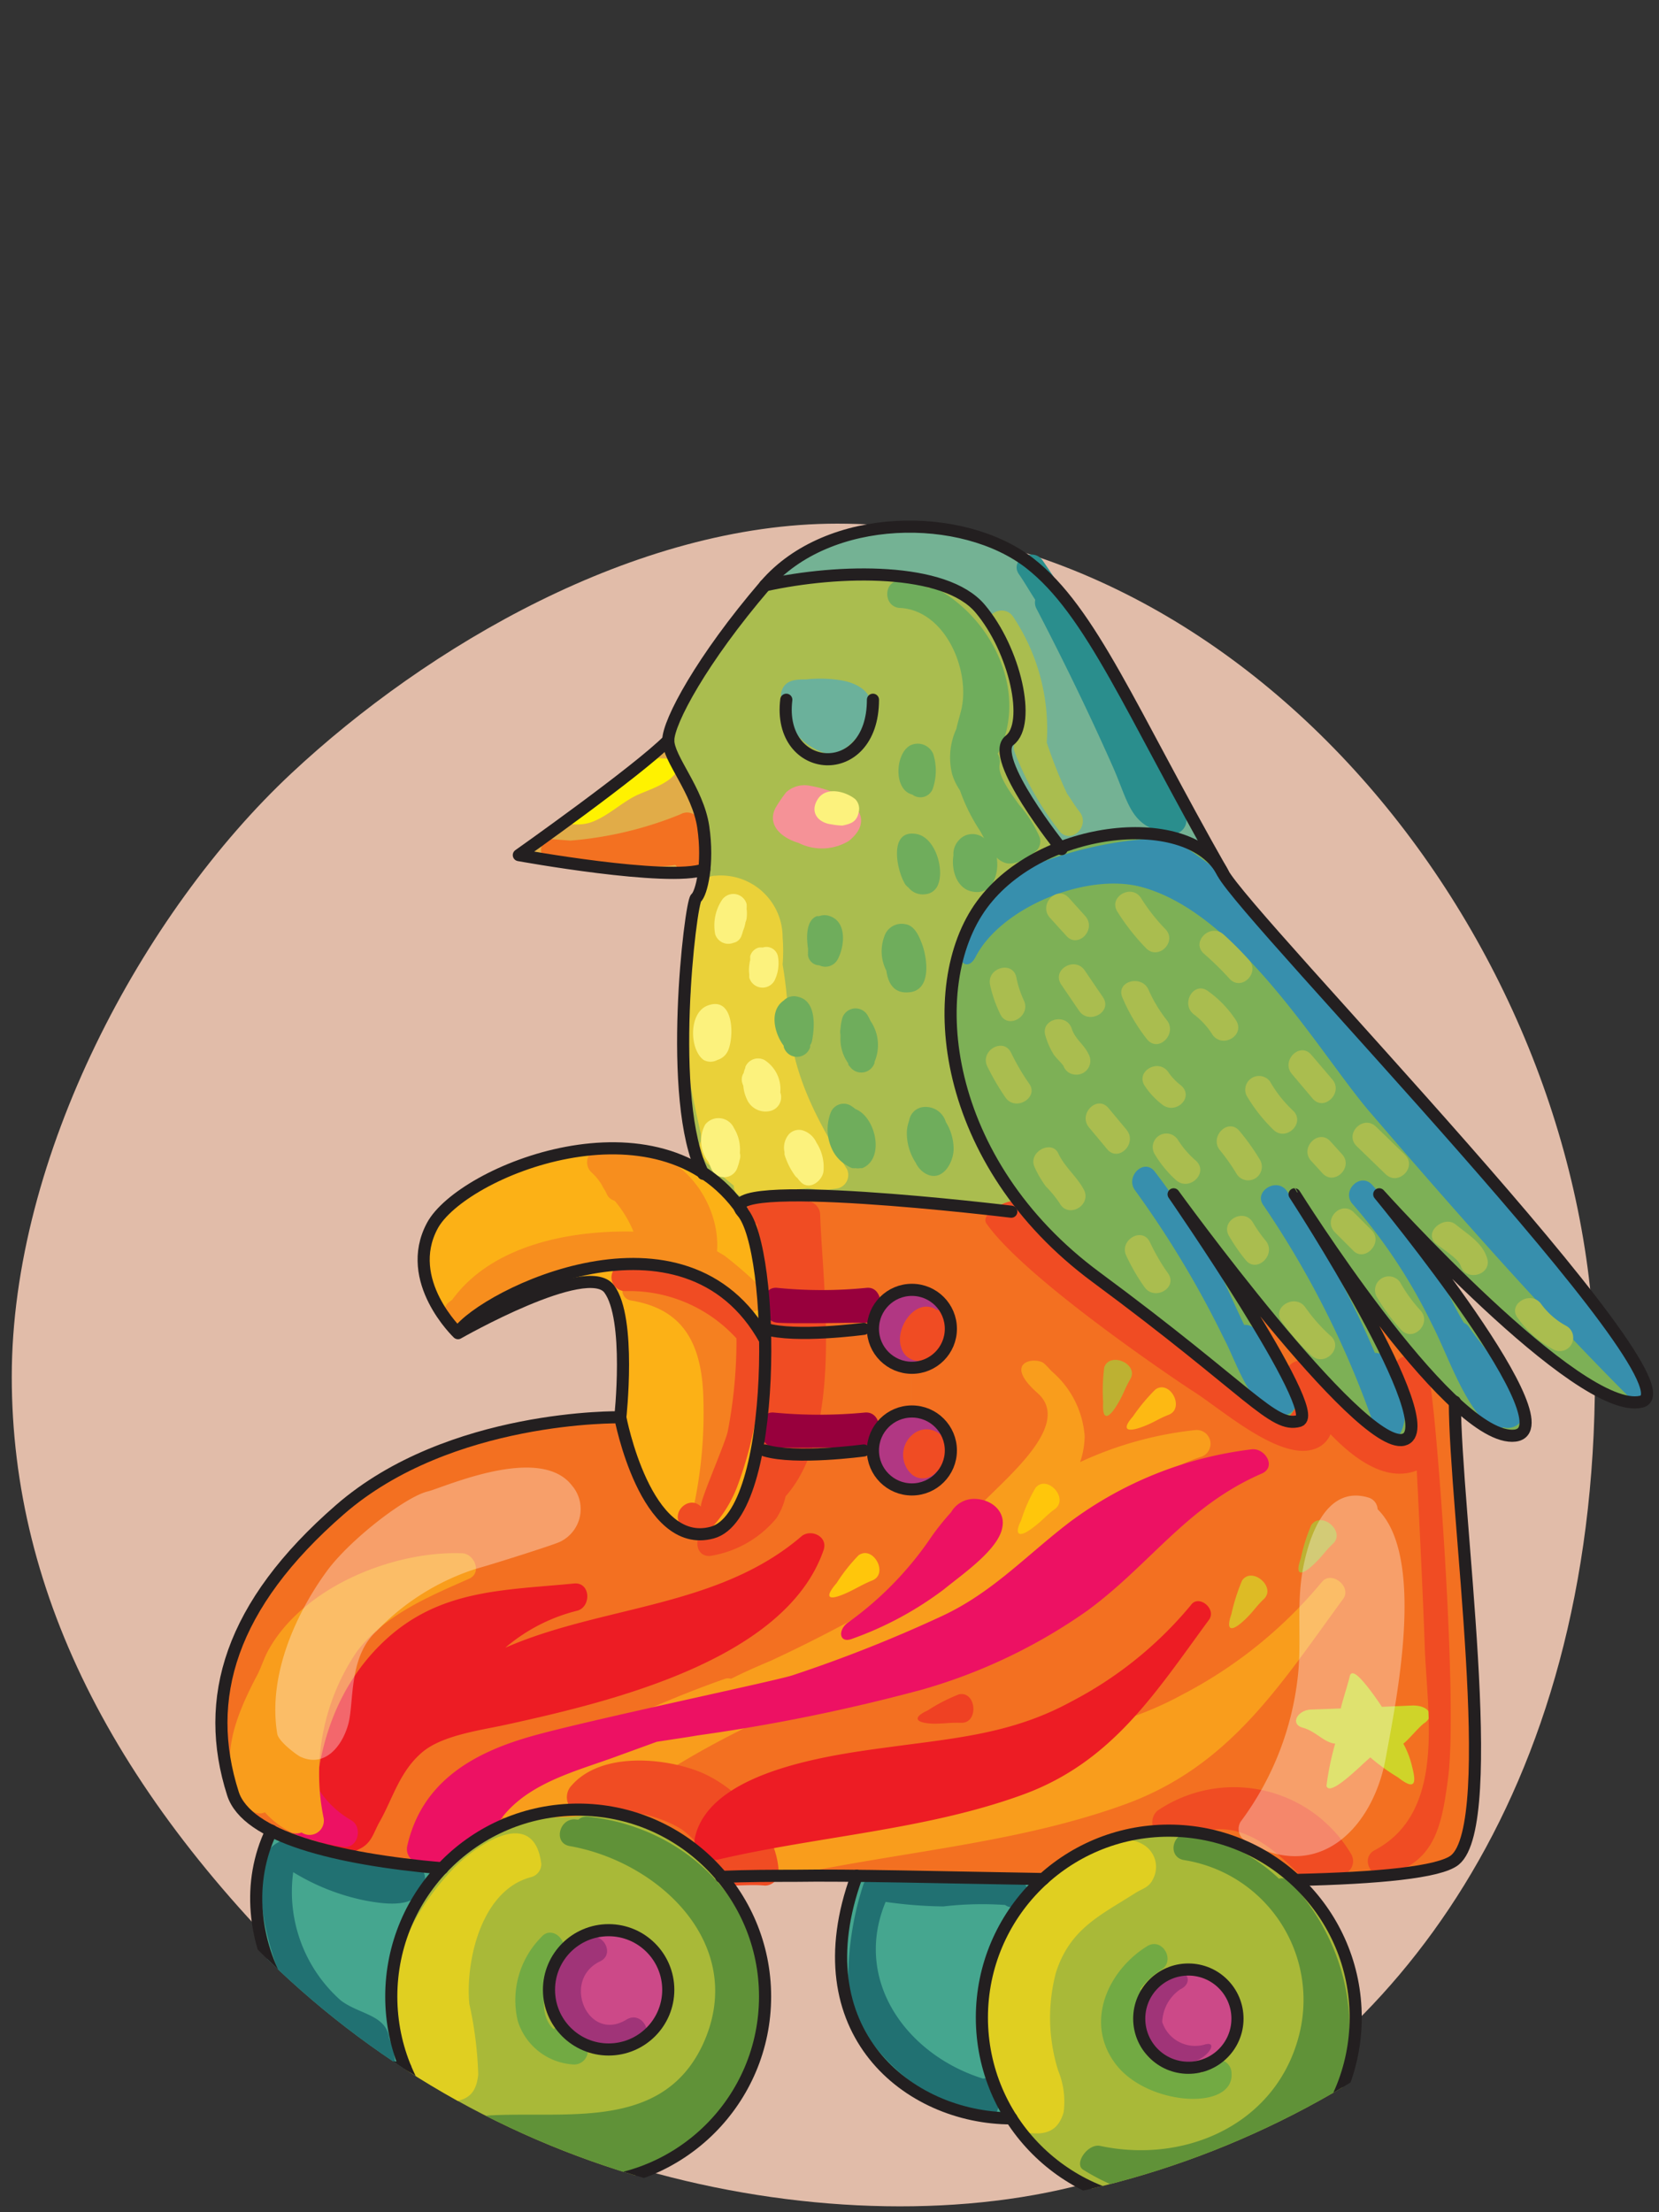 <svg xmlns="http://www.w3.org/2000/svg" xmlns:xlink="http://www.w3.org/1999/xlink" width="141" height="188" viewBox="0 0 141 188"><rect x="0" y="0" width="141" height="188" fill="#333333" stroke="none"/><defs><clipPath id="a"><rect width="141" height="188" transform="translate(711 1323)" fill="none" stroke="#707070" stroke-width="1"/></clipPath><clipPath id="b"><circle cx="75.5" cy="75.5" r="75.5" transform="translate(16978 89.869)" fill="#fff" stroke="#707070" stroke-width="1"/></clipPath></defs><g transform="translate(-711 -1323)"><path d="M56.828-21.934c35.793,0,64.4,36.706,64.4,72.5S103.817,107.9,84.586,116.751s-52.6,3.894-70.758-13.077-27.156-34.5-27.156-53.11c0-18.684,11.076-39.415,23.776-51.289C21.981-11.509,39.719-21.934,56.828-21.934Z" transform="translate(725.328 1389.434)" fill="#e1bca9"/><g clip-path="url(#a)"><g transform="translate(-16267 1270.131)" clip-path="url(#b)"><g transform="translate(16996.807 97.623)"><g transform="translate(0 0)"><path d="M77.432,48.31c1.756,2.172,16.439,20.322,11.108,20.322-1.325,0-3.081-1.14-4.93-2.881C78.834,61.283,73.164,52.9,70.946,49.543c2.881,4.622,11.4,18.689,8.258,19.428-3.39.817-16.732-17.04-19.151-20.353,2.034,2.974,12.326,18.2,10.307,18.75S66.277,64.857,53.1,55.151A32.047,32.047,0,0,1,46.649,48.9c-7.056-9.013-7.3-19.8-3.251-25.406a14.529,14.529,0,0,1,6.7-4.869c5.531-2.111,11.956-1.464,13.774,2.172s40.967,43.74,35.652,44.957C94.518,66.906,79.25,50.313,77.432,48.31Z" transform="translate(21.246 8.631)" fill="#7db056"/><path d="M105.368,54.983c-.092,9.136,3.836,35.806,0,38.949-1.31,1.048-6.563,1.541-13.5,1.695h0a15.823,15.823,0,0,0-21.431-.139h0c-5.793-.092-11.37-.231-15.838-.262H43.016A15.808,15.808,0,0,0,19.29,94.5c-5.962-.585-11.247-1.541-14.529-3.2a5.87,5.87,0,0,1-3.282-3.081c-2.558-8.012-.216-15.962,9.121-24.1s23.819-7.811,23.819-7.811S36.561,67.632,42.246,66c1.88-.508,3.081-3.343,3.79-6.995l.663.108c2.619.8,8.428,0,8.428,0h.77a3.315,3.315,0,1,0,3.3-3.3V52.071a3.312,3.312,0,1,0-3.3-3.313h-.709s-5.808.8-8.428,0c-.108-4.622-.847-8.813-1.926-10.03L44.68,38.5c-1.34-2.742,23.11.231,23.11.231l.74-.6a32.047,32.047,0,0,0,6.456,6.255C88.159,54.09,90.038,57.233,92.242,56.6s-8.4-15.777-10.431-18.75C84.23,41.163,97.572,59.02,100.962,58.2c3.081-.74-5.377-14.837-8.258-19.428C94.922,42.134,100.592,50.515,105.368,54.983Z" transform="translate(-0.512 19.399)" fill="#f37021"/><path d="M69.145,76.7a15.653,15.653,0,0,1,5.084,11.617,15.869,15.869,0,0,1-29.273,8.566h0A15.875,15.875,0,0,1,69.129,76.7Zm-4.93,11.709A4.191,4.191,0,1,0,60.024,92.6a4.191,4.191,0,0,0,4.191-4.191Z" transform="translate(22.169 38.385)" fill="#a9b938"/><path d="M55.325,80.09a4.191,4.191,0,1,1-4.175,4.191,4.191,4.191,0,0,1,4.175-4.191Z" transform="translate(26.867 42.516)" fill="#cc4988"/><path d="M69.413,29.936c-1.818-3.636-8.243-4.283-13.774-2.172-.678-.832-6.163-7.7-4.345-9.09s.462-7.7-2.527-11.185S36.858,4.083,30.51,5.5C35.887-.754,47.3-.831,53,3.621,58.273,7.719,61.57,16.132,69.413,29.936Z" transform="translate(15.707 -0.512)" fill="#74b294"/><path d="M51.909,75.217a15.869,15.869,0,0,0-2.742,20.322c-8.782,0-17.965-7.457-13.127-20.6,4.468,0,10.045.169,15.838.262Z" transform="translate(17.973 39.731)" fill="#45a68f"/><path d="M55.08,56.614l-.74.6s-24.389-2.974-23.11-.231a11.678,11.678,0,0,0-3.081-2.974h0c-3.081-6.163-1.094-23.11-.632-23.419a4.083,4.083,0,0,0,.74-2.373,15.1,15.1,0,0,0-.108-3.574c-.478-3.081-2.989-5.824-2.989-7.38s2.835-6.9,8.243-13.188C39.75,2.659,48.686,2.535,51.66,6.063s4.406,9.768,2.527,11.185,3.667,8.258,4.345,9.09a14.529,14.529,0,0,0-6.7,4.869C47.777,36.816,48.024,47.6,55.08,56.614Z" transform="translate(12.814 0.913)" fill="#aabd4f"/><circle cx="3.297" cy="3.297" r="3.297" transform="translate(55.384 64.86)" fill="#b13783"/><circle cx="3.297" cy="3.297" r="3.297" transform="translate(55.384 75.214)" fill="#b13783"/><path d="M43.2,48.046V51.79a3.3,3.3,0,0,0-3.3,3.3H39.19s-5.808.8-8.428,0l-.662-.108a48.917,48.917,0,0,0,.693-9.244,4.915,4.915,0,0,0,0-.955c2.619.8,8.428,0,8.428,0h.77a3.3,3.3,0,0,0,3.2,3.266Z" transform="translate(15.485 23.424)" fill="#f37021"/><path d="M39.669,47.639a48.917,48.917,0,0,1-.693,9.244c-.709,3.651-1.91,6.486-3.79,6.995-5.685,1.541-7.827-9.691-7.827-9.691s.955-8.474-.924-10.985S13.57,47.069,13.57,47.069C15.773,43.88,32.86,35.268,39.669,47.639Z" transform="translate(6.548 21.473)" fill="#fcb116"/><path d="M40.676,50.128a4.915,4.915,0,0,1,0,.955c-6.81-12.326-23.9-3.759-26.1-.616,0,0-4.7-4.406-2.188-9.075,2.188-4.037,15.053-9.691,23.11-4.514h0a11.678,11.678,0,0,1,3.081,2.974l.154.231C39.829,41.269,40.568,45.46,40.676,50.128Z" transform="translate(5.51 18.029)" fill="#fcb116"/><path d="M37.94,77.011a15.653,15.653,0,0,1,3.7,10.169,15.94,15.94,0,1,1-3.7-10.169Zm-4.545,9.583a5.136,5.136,0,1,1,0-.015Z" transform="translate(4.58 37.752)" fill="#a9b938"/><path d="M32.593,19.68a15.1,15.1,0,0,1,.108,3.574h0c-3.081,1.125-15.761-1.2-15.761-1.2S26.955,14.919,29.6,12.3C29.6,13.856,32.116,16.537,32.593,19.68Z" transform="translate(8.37 5.862)" fill="#e1ac48"/><path d="M23.674,77.93a5.038,5.038,0,1,1-3.6,1.465,5.069,5.069,0,0,1,3.6-1.465Z" transform="translate(9.262 41.348)" fill="#cc4988"/><path d="M15.134,92.6h0C6.383,92.6-.52,81.309,3.733,72.45h0c3.282,1.649,8.566,2.619,14.529,3.2A15.885,15.885,0,0,0,15.18,92.6Z" transform="translate(0.531 38.385)" fill="#45a68f"/><g transform="translate(0.737 2.373)"><path d="M47.011,56.32c-7.087,6.07-16.948,5.855-25.144,9.444a14.929,14.929,0,0,1,6.163-3.158c1.171-.385,1.063-2.419-.308-2.3-6.163.6-11.617.493-16.347,5.084C7.03,69.616,5.52,75.471,5.674,81.372A1.125,1.125,0,0,0,6.829,82.5a2.049,2.049,0,0,0,2.573.4c1.125-.493,1.248-1.417,1.8-2.373,1.109-1.957,1.695-4.3,3.667-5.932,1.71-1.4,4.9-1.818,7.026-2.28,8.535-1.88,23.758-5.392,27.024-14.852C49.322,56.274,47.781,55.627,47.011,56.32Z" transform="translate(1.535 27.136)" fill="#ed1c24"/><path d="M10.313,75.978c-3.775-2.2-4.622-6.163-3.482-10.215a1.171,1.171,0,0,0-1.941-1.14A16.363,16.363,0,0,0,3.226,67.6c-.909,2.758,0,8.412,1.695,9.244a8.057,8.057,0,0,0,2.049.786,14.359,14.359,0,0,0,2.758.6C10.914,78.274,11.238,76.517,10.313,75.978Z" transform="translate(0.023 31.605)" fill="#ed1163"/><path d="M13.936,74.483c-1.541-.108-8.443-1.541-8.582-1.541-.416-.277-1.649.431-1.849.77C1.132,77.841,4.8,86.423,5.909,87.579c0,0,1.294,1.156,1.679,1.541A13.419,13.419,0,0,0,11.9,91.554c.524.863,2.188.555,2.188.555a5.685,5.685,0,0,0-.493-2.234c-.247-2.049-2.542-2.034-4.129-3.251A12.326,12.326,0,0,1,5.431,75.731a18.828,18.828,0,0,0,6.163,2.419c1.464.262,4.175.724,4.884-1.094S15.368,74.606,13.936,74.483Z" transform="translate(-0.055 36.244)" fill="#217172"/><path d="M75.094,52.425a30.984,30.984,0,0,0-9.706,2.712,7.2,7.2,0,0,0,.385-2.2,8.012,8.012,0,0,0-2.681-5.408c-.262-.231-.493-.539-.786-.786-.693-.57-3.605-.185-.539,2.527s-2.866,7.349-5.007,9.676c-1.9,2.065-3.636,4.252-5.315,6.486a128.609,128.609,0,0,1-12.326,6.579c-1.14.478-2.265.971-3.4,1.541a.863.863,0,0,0-.508,0,91.116,91.116,0,0,0-19.135,9.383,1.109,1.109,0,0,0-.524,1.14,1.14,1.14,0,0,0,.894,1.294.971.971,0,0,0,.8,0,.955.955,0,0,0,.293,0c1.987-.154,5.454.247,7.519-.662a1.14,1.14,0,0,0,.986-.247c8.828-7.149,20.029-10.2,29.7-15.823a1.279,1.279,0,0,0,.4-.416,34.743,34.743,0,0,0,7.488-3.852c4.437-3.235,6.317-7.858,12.079-9.691a1.171,1.171,0,0,0-.616-2.249Z" transform="translate(6.87 21.987)" fill="#f99d1c"/><path d="M82.514,51.414a32.355,32.355,0,0,0-15.407,6.163c-3.7,2.819-6.563,5.993-10.877,8a118.461,118.461,0,0,1-12.711,5.038c-1.417.478-18.2,3.99-22.494,5.269-4.946,1.448-9.059,3.975-10.246,9.244A1.2,1.2,0,0,0,12.6,86.388a1.017,1.017,0,0,0,1.156,0c1.032-.709,3.99-1.972,4.5-2.835,2.111-3.559,6.348-4.622,10-5.932l3.728-1.356c1.371-.216,2.588-.385,3.451-.539A155.917,155.917,0,0,0,54.6,71.813a46.576,46.576,0,0,0,13.974-6.687c5.377-3.944,8.412-8.844,14.775-11.632C84.732,52.955,83.685,51.245,82.514,51.414Z" transform="translate(4.287 24.631)" fill="#ed1163"/><path d="M20.726,57.144c-5.855-.216-13.558,2.866-16.516,8.32-.37.693-.616,1.541-.986,2.188-2.018,3.867-3.59,8.058-.462,11.278a1.079,1.079,0,0,0,1.2.231,7.55,7.55,0,0,0,2.249,1.71,1.14,1.14,0,0,0,.863,0,1.217,1.217,0,0,0,1.88-1.217A18.488,18.488,0,0,1,11.79,65.479C14.147,62.4,17.8,60.857,21.3,59.316,22.451,58.823,21.773,57.19,20.726,57.144Z" transform="translate(-0.991 27.73)" fill="#f99d1c"/><path d="M78.536,58.854a38.41,38.41,0,0,1-11.863,9.568C61.049,71.5,55.626,72,49.371,72.859c-5.5.755-18.7,2.172-20.152,9.244a1.186,1.186,0,0,0,1.048,1.417,1.109,1.109,0,0,0,1.31.662c9.968-2.342,20.645-2.943,30.275-6.456C70.709,74.493,74.977,67.636,80.339,60.3,81.14,59.27,79.353,57.822,78.536,58.854Z" transform="translate(14.259 28.469)" fill="#f99d1c"/><path d="M32.842,44.99a1,1,0,0,0-.693-.277,2.683,2.683,0,0,0-.169-.277c-1.618-1.972-5.177-2.481-7.365-2.881a1.063,1.063,0,0,0-.94.324c-1.094.139-1.541,2.018-.262,2.219,3.96.663,5.824,3.081,6.086,7.7a38.286,38.286,0,0,1-.724,9.475c-.216,1.125.971,1.972,1.756,1.14A13.3,13.3,0,0,0,33.3,55.1a1.155,1.155,0,0,0,.585-.924C34.106,51.245,35.169,47.147,32.842,44.99Z" transform="translate(10.712 19.3)" fill="#f58020"/><path d="M36.544,57.315a14.452,14.452,0,0,0-1.864,2.357c-.971,1.125-.832,1.541.555.971.909-.37,1.541-.817,2.5-1.2C39.1,58.856,37.776,56.452,36.544,57.315Z" transform="translate(16.886 27.728)" fill="#ffc60b"/><path d="M45.959,53.653A13.127,13.127,0,0,0,44.742,56.4c-.662,1.325-.139,1.541,1.063.585.786-.585,1.048-.986,1.818-1.541C48.809,54.5,46.914,52.5,45.959,53.653Z" transform="translate(22.508 25.659)" fill="#ffc60b"/><path d="M49.264,47.115a15.408,15.408,0,0,0-.092,2.989c-.092,1.541.447,1.433,1.217.139.508-.832.6-1.294,1.094-2.142C52.222,46.807,49.727,45.744,49.264,47.115Z" transform="translate(25.042 21.966)" fill="#bdb132"/><path d="M57.206,58.8a16.577,16.577,0,0,0-.909,2.866c-.493,1.4,0,1.541,1.14.462.709-.662.924-1.094,1.633-1.772C60.133,59.339,58.038,57.552,57.206,58.8Z" transform="translate(28.81 28.4)" fill="#ddbb25"/><path d="M61.023,55.74a14.852,14.852,0,0,0-.894,2.85c-.508,1.4,0,1.541,1.125.462.709-.662.924-1.078,1.633-1.756C63.95,56.264,61.87,54.493,61.023,55.74Z" transform="translate(30.878 26.745)" fill="#bdb132"/><path d="M42.444,64.928A14.682,14.682,0,0,0,39.779,66.3c-1.34.616-1.032,1.063.462,1.125.986,0,1.433-.108,2.4-.077C44.139,67.377,43.923,64.635,42.444,64.928Z" transform="translate(19.521 31.932)" fill="#ef4123"/><path d="M52.91,48.16a15.561,15.561,0,0,0-1.926,2.311c-.986,1.109-.524,1.387.878.847.909-.339,1.263-.647,2.172-1C55.422,49.763,54.158,47.328,52.91,48.16Z" transform="translate(25.756 22.785)" fill="#fdb913"/><path d="M69.659,66.5,67.1,66.61c-.416-.616-.832-1.217-1.294-1.787s-1.279-1.541-1.448-.786c-.092.462-.663,2.234-.755,2.712l-2.465.092c-1.186,0-1.9,1.233-.77,1.541s1.818,1.279,2.758,1.356a24.067,24.067,0,0,0-.74,3.59c.277,1.017,3.081-1.91,3.728-2.419A16.545,16.545,0,0,0,68.457,72.6C70,73.82,70,73,69.674,71.74a7.6,7.6,0,0,0-.755-2h0c.447-.324,1.417-1.541,1.864-1.8C71.662,67.211,70.891,66.456,69.659,66.5Z" transform="translate(30.808 31.313)" fill="#cfd429"/><path d="M68.786,75.754a11.571,11.571,0,0,0-16.362-3.79c-.786.478-.77,1.957.277,2.126l.57.092A1.186,1.186,0,0,0,54.15,74a1.2,1.2,0,0,0,1.217.139c3.621-1.679,6.764,1,9.121,3.467a1.125,1.125,0,0,0,1.125.293,3.374,3.374,0,0,1,2.157-.4,1.171,1.171,0,0,0,1.017-1.741Z" transform="translate(26.52 34.71)" fill="#f04c23"/><path d="M30.643,69.447c-3.189-1.186-8.412-1.541-10.785,1.387-.555.724-.293,2.065.832,1.988h.216a.94.94,0,0,0,.847.293,10.646,10.646,0,0,1,7.519,1.263,6.517,6.517,0,0,1,.632.508l.293.262a12.325,12.325,0,0,1,1.094,1.279l.077.092.2.293a12.772,12.772,0,0,1,.786,1.541,1.186,1.186,0,0,0,1.125.847c.986,0,1.941-.092,2.927,0a1.171,1.171,0,0,0,1.171-1.156C37.438,74.377,33.925,70.664,30.643,69.447Z" transform="translate(9.059 33.915)" fill="#f04c23"/><path d="M68.806,60.117A32.848,32.848,0,0,1,58.668,68.3c-4.807,2.635-9.444,3.081-14.791,3.79-4.715.647-15.992,1.849-17.24,7.858a1.017,1.017,0,0,0,.909,1.217.924.924,0,0,0,1.109.57c8.52-1.987,17.656-2.511,25.884-5.516,7.58-2.773,11.232-8.628,15.838-14.9C70.963,60.379,69.438,59.193,68.806,60.117Z" transform="translate(12.865 29.162)" fill="#ed1c24"/><path d="M80.329,52.657c-.2-.308-.878-1.125-1.078-1.371-.971-1.14-2.6.508-1.649,1.649A5.855,5.855,0,0,1,78.9,56.108c-.416.647.262,1.541-1.294,1.88a41.122,41.122,0,0,1-3.79-2.111,21.369,21.369,0,0,1-3.343-4.1c-.863-1.186-2.835-.108-2.018,1.171.2.293.416.632.663.971a2.2,2.2,0,0,1-.693,2.142A22.361,22.361,0,0,1,66.247,54.8c-.632-.447-6.425-4.314-7.257-4.976l-2.619-2.142c-.324-.262-2.635-2.034-3.544-2.8a68.36,68.36,0,0,1-7.3-7.026c-.524-.616-3.4.863-2.773,1.772,3.482,4.946,17.287,14.082,17.471,14.19,2.342,1.448,7.349,5.962,10.338,4.992a2.219,2.219,0,0,0,1.433-1.279c2.157,2.249,4.807,4.067,7.334,3.081,0,0,.508,9.968.678,15.006.2,5.7,1.833,14.051-4.268,17.271-1.186.632-.354,2.434.909,2.126,4.237-1.048,4.807-4.191,5.346-8.3C82.887,79.758,80.822,53.335,80.329,52.657Z" transform="translate(21.54 17.225)" fill="#f04c23"/><path d="M41.877,51.777a2.018,2.018,0,0,0-.185-.416h0v-.123a.924.924,0,0,0-.37-.462,1.787,1.787,0,0,0-2.419,0,2.234,2.234,0,0,0,0,3.39,1.448,1.448,0,0,0,1.787,0,2.034,2.034,0,0,0,.324-.324A1.8,1.8,0,0,0,41.877,51.777Z" transform="translate(19.087 24.037)" fill="#f04c23"/><path d="M41.232,43.819h-.169a1.094,1.094,0,0,0-.539-.247c-1.541-.354-2.989,1.926-2.465,3.436a1.541,1.541,0,0,0,2.326.894,1.726,1.726,0,0,0,.324-.262,2.357,2.357,0,0,0,.524-3.821Z" transform="translate(18.992 20.378)" fill="#f04c23"/><path d="M39.773,39.009a1.171,1.171,0,0,0-.847-1.109,8.921,8.921,0,0,0-4.5-.247c-1.2.216-.986,1.741,0,2.157a18.181,18.181,0,0,0,.678,3.467c.971,6.163-.108,13.512-1.541,19.613a3.451,3.451,0,0,1-.2.416,1.032,1.032,0,0,0-.447.971,6.163,6.163,0,0,1-2.265,1.217A10.785,10.785,0,0,0,32.763,62a32.8,32.8,0,0,0,2.049-11.555A1.2,1.2,0,0,0,35,48.653h0l-.154-.123a14.729,14.729,0,0,0-10.785-5.362,2.05,2.05,0,0,0-.324,0H23.2a1.163,1.163,0,0,0,0,2.326,12.326,12.326,0,0,1,9.46,4.021.77.77,0,0,0,0,.2,40.905,40.905,0,0,1-.74,7.7c-.247,1.125-2.5,6.163-2.265,6.409-1.048-1.078-2.7.57-1.649,1.633a2,2,0,0,0,1.541.755c-.462.709-.169,1.88.894,1.787a9.152,9.152,0,0,0,5.608-3.2,5.624,5.624,0,0,0,.786-1.864C41.792,57.3,39.989,45.433,39.773,39.009Z" transform="translate(10.39 17.1)" fill="#f04c23"/><path d="M39.834,46.727a36.192,36.192,0,0,0-3.174-2.773l-.647-.385c.339-4.622-3.883-9.706-8.7-8.335a1.063,1.063,0,0,0-.863-.462,1.541,1.541,0,0,0-.909.231,1.171,1.171,0,0,0-.231,1.833A4.822,4.822,0,0,1,26.2,37.9a3.681,3.681,0,0,0,.185.339,2.527,2.527,0,0,1,.247.447.986.986,0,0,0,.662.585l.077.077A9.86,9.86,0,0,1,28.911,41.9C23.272,41.781,16.8,43.152,13.5,47.7l-.277.2a.971.971,0,0,0-.37.8,1.156,1.156,0,0,0,2.034,1.063c.139-.2.308-.37.462-.57,4.222-3.3,12.171-5.423,17.225-4.129a1.017,1.017,0,0,0,.863-.123A7.9,7.9,0,0,1,35.6,46.033c.924.709,1.756,1.541,2.619,2.342C39.31,49.377,40.959,47.728,39.834,46.727Z" transform="translate(5.384 15.637)" fill="#f78e1e"/><path d="M28.771,54.026c-2.681-3.713-11.016.108-12.326.416-1.91.462-6.671,4.144-8.6,6.81C5.6,64.333,2.78,69.725,3.658,75.041c.108.632,1.541,1.71,1.926,1.926C7.71,77.984,9.2,76.058,9.7,74.193s0-5.731,2.434-7.919a20.229,20.229,0,0,1,8.4-5.254c1.417-.385,6.717-2.065,7.18-2.311a3.081,3.081,0,0,0,1.063-4.684Z" transform="translate(0.362 25.178)" fill="#fff" opacity="0.33"/><path d="M68.446,55.117a1.079,1.079,0,0,0-.817-1c-3.574-1.048-5.038,3.343-5.547,6.163s-.139,5.624-.354,8.412A25.252,25.252,0,0,1,56.8,81.679a1.186,1.186,0,0,0,.4,1.618c6.163,3.713,10.893-1.063,11.956-7.133C69.987,71.556,72.606,59.215,68.446,55.117Z" transform="translate(29.094 26.013)" fill="#fff" opacity="0.33"/><path d="M24.623,71.673a.986.986,0,0,0-.786.247H23.7c-1.464-.262-2.08,1.988-.616,2.249,7.7,1.356,15.237,8.52,11.278,16.948-3.682,7.7-12.526,5.331-19.32,6.04a1.849,1.849,0,0,0-1.448,2.3c.94.986,2.065.863,3.929,2a14.76,14.76,0,0,0,7.457.817c1.988-.262,5.331-.37,6.933-1.541a26.993,26.993,0,0,0,5.9-6.671A23.927,23.927,0,0,0,39.2,89.052C40.446,79.777,33.344,72.566,24.623,71.673Z" transform="translate(5.788 35.587)" fill="#609238"/><path d="M22.567,87.285l-1.032-1.017a1.125,1.125,0,0,0-1.541,0c-1.541-1.387-.709-4.622.585-6.163.955-1.14-.693-2.8-1.649-1.649a7.611,7.611,0,0,0-1.988,7.118,5.269,5.269,0,0,0,4.822,3.7,1.171,1.171,0,0,0,.8-1.987Z" transform="translate(7.521 39.048)" fill="#72aa43"/><path d="M58.56,88.594h-.108a1.2,1.2,0,0,0-.847,1.063c-.431-.092-2.912-.385-3.081-.416a4.083,4.083,0,0,1-1.541-1.048c-1.14-1.356-.847-3.39-.6-5.007a1.186,1.186,0,0,0,0-.662,6.564,6.564,0,0,1,1.772-1.633c1.263-.786.092-2.8-1.186-2.018-3.343,2.065-5.377,6.5-2.665,10.045s10.061,3.975,9.83.755a1.156,1.156,0,0,0-1.572-1.078Z" transform="translate(24.991 39.388)" fill="#72aa43"/><path d="M65.811,76.753a.971.971,0,0,0-1.017-.308,15.022,15.022,0,0,0-7.488-3.836c-1.541-.277-2.08,1.957-.616,2.249a12.033,12.033,0,0,1,9.86,14.683c-1.849,7.7-9.629,11.17-16.948,9.614-1.063-.231-2.28,1.541-1.433,2.034,6.779,4.237,14.883,3.174,18.9-1.787C72.713,92.483,71.635,83.085,65.811,76.753Z" transform="translate(24.365 36.084)" fill="#609238"/><path d="M15.1,75.687c-3.651,3.867-6.24,9.321-4.915,14.729a8.8,8.8,0,0,0,2.727,4.191A.924.924,0,0,0,14,95.562c1.941-.216,3.081-.339,3.312-2.465a31.907,31.907,0,0,0-.755-6.009c-.339-3.528.955-9.676,5.269-10.785a1.156,1.156,0,0,0,.847-1.109C22.047,70.141,17.024,73.638,15.1,75.687Z" transform="translate(3.789 36.087)" fill="#e0cf21"/><path d="M56.015,73.307c-2.357-1.34-5.7,1.387-7.318,2.665-2.311,1.8-4.175,3.081-5.053,5.87a16.948,16.948,0,0,0,1.772,15.053.909.909,0,0,0,.832.94c1.541.231,2.619-.123,3.081-1.741a6.933,6.933,0,0,0-.462-3.528,15.006,15.006,0,0,1-.185-8.366c1.2-3.713,3.775-4.838,6.717-6.717.616-.4,1.186-.462,1.541-1.233A2.2,2.2,0,0,0,56.015,73.307Z" transform="translate(21.527 36.279)" fill="#e0cf21"/><path d="M49.43,75.214a15.9,15.9,0,0,0-4.622,0,35.957,35.957,0,0,1-6.163-.324c-.37,0-1.957.108-2.234.724a26.022,26.022,0,0,0-1.233,10.2C37.2,90.59,42.111,94.827,47.4,95.258c.632,0,.524-1.849.524-1.987a1.063,1.063,0,0,0-1.356-1.078C40.124,90.2,35.471,83.9,38.275,77.17a37.3,37.3,0,0,0,4.915.385,28.349,28.349,0,0,1,5.238-.123,1.155,1.155,0,0,0,.894.185h.092a1.171,1.171,0,0,0,.94-1.171v-.108A1.2,1.2,0,0,0,49.43,75.214Z" transform="translate(17.451 37.331)" fill="#217172"/><path d="M31.785,18.006a.894.894,0,0,0-.123-.339A1.125,1.125,0,0,0,30,16.435a31.353,31.353,0,0,1-9.352,2.234l-1.387-.108c-1.464-.139-1.464,1.818-.092,2.034a1.233,1.233,0,0,0,.986.247l.693-.123a61.937,61.937,0,0,0,7.565.139,7.377,7.377,0,0,0,1.156-.123,1.263,1.263,0,0,0,2.219-.493,9.861,9.861,0,0,0,0-2.234Z" transform="translate(8.287 5.64)" fill="#f37121"/><path d="M34.112,14.828a2.311,2.311,0,0,0-2.034.539,11.97,11.97,0,0,0-.909,1.325c-.74,1.433.447,2.542,1.957,2.989a4.422,4.422,0,0,0,4.268-.169C39.936,17.463,37.44,15.4,34.112,14.828Z" transform="translate(15.204 4.827)" fill="#f59297"/><path d="M39.8,44.644c-2.527-4.206-4.483-7.7-4.946-12.7a34.944,34.944,0,0,0-.478-4.622,14.5,14.5,0,0,0,0-2.311,5.254,5.254,0,0,0-5.716-5.238,1.109,1.109,0,0,0-1.048,1.541.385.385,0,0,0,0,.108,24.112,24.112,0,0,0-1.032,8.058v.169c-1.109,3.9,0,8.15.847,12.079v.616a1.233,1.233,0,0,0,.123,1.34,2.45,2.45,0,0,0,.2.2.94.94,0,0,0,.447.493l.585.493c.293.293.616.555.924.817l.524.431a.894.894,0,0,0,.832.94,4.452,4.452,0,0,0,.894,0c.185.077.324.185.508.247a1,1,0,0,0,1.279-.6l.247-.077c.8-.2,1.633-.169,2.45-.293H36.6a6.641,6.641,0,0,0,2.5,0,1.171,1.171,0,0,0,.709-1.695Z" transform="translate(12.595 7.52)" fill="#ead139"/><path d="M99.106,63.288a1.774,1.774,0,0,0-.092-.262,72.415,72.415,0,0,0-5.932-8.489c-2.018-2.4-12.141-13.666-12.849-14.467,0-.092-5.084-5.392-7.442-8-.185-.2-3.39-4.1-4.992-5.87,0-.277-3.282-4.376-3.852-5.146a44.508,44.508,0,0,0-4.237-3.081,12.325,12.325,0,0,0-3.7-.139,33.017,33.017,0,0,0-8.489,2.142,10.492,10.492,0,0,0-2.573,1.433,48.486,48.486,0,0,0-3.5,5.269c-.678,1.34.447,2.434,1.14,1.094,2.126-4.175,9.383-7.226,14.1-5.962,8.335,2.234,15.253,14.282,19.413,19.12C82.96,48.914,90.756,57.788,98.2,65.214,99.214,66.154,99.908,64.351,99.106,63.288Z" transform="translate(20.774 6.44)" fill="#378fad"/><path d="M77.309,55.915l-.431-.663c-.539-2.172-3.22-5.053-3.913-6.163a1.125,1.125,0,0,0-.478-.416c-.247-.416-.478-.817-.663-1.171a48.285,48.285,0,0,0-7.133-10.554c-1.017-1.109-2.665.539-1.649,1.649a45.929,45.929,0,0,1,6.7,10.138c1.387,2.681,2.573,6.486,4.761,8.612a1.14,1.14,0,0,0,1.125.308l.2-.108C76.8,57.856,77.956,56.932,77.309,55.915Z" transform="translate(32.387 16.617)" fill="#378fad"/><path d="M68.659,51.863a1.14,1.14,0,0,0-1.109-.77A81.287,81.287,0,0,0,60.078,37.35c-.832-1.233-2.85,0-2.018,1.171A79.592,79.592,0,0,1,67.6,57.61a1.186,1.186,0,0,0,2.126.277C70.755,55.869,69.383,53.851,68.659,51.863Z" transform="translate(29.759 16.756)" fill="#378fad"/><path d="M64.564,55.2c-1.109-1.833-2.126-3.7-3.251-5.408a1.063,1.063,0,0,0-1.032-.524c-.94-1.987-1.772-3.883-2.065-4.406a61.257,61.257,0,0,0-5.547-8.643c-.924-1.171-2.558.478-1.633,1.649a83.938,83.938,0,0,1,7.549,12.6c1.032,1.91,2.357,6.425,5.007,6.486a1.171,1.171,0,0,0,.971-1.756Z" transform="translate(25.92 16.205)" fill="#378fad"/><path d="M58.645,24.034C54.732,16.932,51.234,9.228,46.6,2.557c-.847-1.217-2.866,0-2,1.186.478.693.909,1.448,1.371,2.157a1.109,1.109,0,0,0,.108.755c2.326,4.468,4.53,9,6.563,13.6,1.325,3.081,1.464,4.93,4.622,5.485a1.171,1.171,0,0,0,1.387-1.71Z" transform="translate(22.471 -2.052)" fill="#2a8e8d"/><path d="M34.771,22.03a1.279,1.279,0,0,0-.924,0h-.2c-.894.354-.894,1.741-.74,2.758v.231a.863.863,0,0,0,0,.185.555.555,0,0,0,0,.169.986.986,0,0,0,.955.832,1.186,1.186,0,0,0,1.541-.462C36,24.7,36.266,22.539,34.771,22.03Z" transform="translate(16.224 8.703)" fill="#6fad5c"/><path d="M37.221,28.139a3.989,3.989,0,0,0-.262-.508,1.186,1.186,0,0,0-2.126.277,5.023,5.023,0,0,0-.154.924,1.2,1.2,0,0,0,0,.493v.2a3.559,3.559,0,0,0,.663,2.234.237.237,0,0,0,.108.231,1.186,1.186,0,0,0,2.126-.277.2.2,0,0,1,0-.092,3.621,3.621,0,0,0-.354-3.482Z" transform="translate(17.21 11.484)" fill="#6fad5c"/><path d="M34.234,30.121c.247-1.325.277-3.312-1.186-3.651a1.217,1.217,0,0,0-1.233.308h0c-1.263.878-.8,2.789,0,3.852v.092a1.171,1.171,0,0,0,2.249,0,.554.554,0,0,1,0-.154,1,1,0,0,0,.169-.447Z" transform="translate(15.252 11.12)" fill="#6fad5c"/><path d="M36.333,32.8a4.36,4.36,0,0,0-.431-.308,1.186,1.186,0,0,0-1.71.693,3.96,3.96,0,0,0,.262,3.251,3.174,3.174,0,0,0,1.279,1.233,1.356,1.356,0,0,0,.339.154h0a1.864,1.864,0,0,0,.293,0,.94.94,0,0,0,.354,0H36.9C38.86,37.037,38.059,33.478,36.333,32.8Z" transform="translate(16.835 14.326)" fill="#6fad5c"/><path d="M41.643,33.806a1.784,1.784,0,0,0-2.172-1.217,1.371,1.371,0,0,0-.94,1.094,3.081,3.081,0,0,0-.2.971,4.622,4.622,0,0,0,.755,2.619,2.1,2.1,0,0,0,.74.863c1.4.894,2.434-.724,2.481-1.972A4.36,4.36,0,0,0,41.643,33.806Z" transform="translate(19.198 14.414)" fill="#6fad5c"/><path d="M40.36,24.1c-.262-.678-.632-1.541-1.417-1.649a1.541,1.541,0,0,0-1.787,1.078A3.59,3.59,0,0,0,37.34,26.4c.139,1.017.6,1.91,1.8,1.849C41.207,28.2,40.853,25.409,40.36,24.1Z" transform="translate(18.447 8.96)" fill="#6fad5c"/><path d="M39.472,17.484c-2.434-.462-1.726,3.081-.986,4.268a1.186,1.186,0,0,0,.277.277,1.541,1.541,0,0,0,1.4.57,1.263,1.263,0,0,0,1.125-.847C41.813,20.443,41.043,17.793,39.472,17.484Z" transform="translate(18.904 6.27)" fill="#6fad5c"/><path d="M50.223,25.348a10.354,10.354,0,0,0-1.787-2.835c-.555-.817-1.833-2.419-1.633-3.42a1.233,1.233,0,0,0-.169-.894,2.449,2.449,0,0,0,.231-.447C49.1,12.7,46.109,6.813,41.641,4.271a1.156,1.156,0,0,0-.817-.139A7.442,7.442,0,0,0,38.406,3.5c-1.541-.092-1.541,2.311,0,2.311,3.836.262,5.962,5.408,5.115,8.736-.123.493-.277.986-.4,1.541a5.839,5.839,0,0,0-.354,3.852,5.131,5.131,0,0,0,.662,1.371,15.592,15.592,0,0,0,1.664,3.374c.123.185.247.431.385.693a1.541,1.541,0,0,0-2.157.185,1.726,1.726,0,0,0-.447,1.279c-.2,1.248.293,2.881,1.679,3.081,1.633.293,2.234-1.541,2-2.9a1.864,1.864,0,0,0,.755.462c.847.231,1.987-.508,2.588-1.017A1.14,1.14,0,0,0,50.223,25.348Z" transform="translate(18.614 -1.27)" fill="#6fad5c"/><path d="M36.6,9.056a11.124,11.124,0,0,0-3.081-.092c-.755,0-1.649,0-2.018.832a1.186,1.186,0,0,0,.169,1.279,1.263,1.263,0,0,0,0,.585,5.254,5.254,0,0,0,3.436,3.559c1.541.431,3.081-1.541,3.728-2.8C39.7,10.488,38.325,9.379,36.6,9.056Z" transform="translate(15.443 1.649)" fill="#6bb19b"/><path d="M40.83,13.371a1.433,1.433,0,0,0-1.987-.724c-1.263.724-1.4,3.775.2,4.16a1.125,1.125,0,0,0,1.772-.585A4.73,4.73,0,0,0,40.83,13.371Z" transform="translate(18.948 3.588)" fill="#6fad5c"/><path d="M45.8,27.613a8.674,8.674,0,0,1-.632-1.941c-.293-1.464-2.542-.832-2.234.632a11.016,11.016,0,0,0,.863,2.481C44.44,30.14,46.443,28.954,45.8,27.613Z" transform="translate(21.67 10.269)" fill="#aabd4f"/><path d="M46.374,32.372a19.412,19.412,0,0,1-1.541-2.635c-.663-1.34-2.665-.169-2.018,1.171a21.294,21.294,0,0,0,1.541,2.635C45.218,34.776,47.221,33.543,46.374,32.372Z" transform="translate(21.554 12.597)" fill="#aabd4f"/><path d="M49.6,38.342c-.6-1.125-1.618-1.9-2.172-3.081s-2.588-.123-2.018,1.156a8.674,8.674,0,0,0,.971,1.664,9.336,9.336,0,0,1,1.171,1.433C48.286,40.838,50.3,39.667,49.6,38.342Z" transform="translate(22.97 15.625)" fill="#aabd4f"/><path d="M54.028,42.84a17.226,17.226,0,0,1-1.541-2.65c-.647-1.356-2.65-.169-2,1.171a16.947,16.947,0,0,0,1.541,2.65C52.888,45.228,54.891,44.057,54.028,42.84Z" transform="translate(25.701 18.245)" fill="#aabd4f"/><path d="M51.67,34.564,50.13,32.715c-.955-1.14-2.6.508-1.649,1.649l1.541,1.849C50.977,37.368,52.625,35.719,51.67,34.564Z" transform="translate(24.531 14.319)" fill="#aabd4f"/><path d="M55.579,36.319a7.888,7.888,0,0,1-1.541-1.787,1.16,1.16,0,0,0-2,1.171,9.676,9.676,0,0,0,1.849,2.265C55.025,38.969,56.689,37.336,55.579,36.319Z" transform="translate(26.523 15.198)" fill="#aabd4f"/><path d="M54.613,31.919a4.976,4.976,0,0,1-1.078-1.125c-.832-1.233-2.85-.077-2,1.171a6.455,6.455,0,0,0,1.433,1.541C54.12,34.477,55.768,32.936,54.613,31.919Z" transform="translate(26.226 13.204)" fill="#aabd4f"/><path d="M49.655,30.635c-.37-.8-1.125-1.248-1.417-2.142-.462-1.417-2.712-.817-2.234.616a6.409,6.409,0,0,0,.678,1.541c.231.354.616.663.847,1a1.125,1.125,0,0,0,1.063.74h0a1.171,1.171,0,0,0,1.063-1.756Z" transform="translate(23.311 11.808)" fill="#aabd4f"/><path d="M50.466,27.452l-1.541-2.265c-.832-1.248-2.835-.077-2.018,1.171l1.541,2.265C49.28,29.809,51.3,28.7,50.466,27.452Z" transform="translate(23.732 10.168)" fill="#aabd4f"/><path d="M49.349,22.676l-1.387-1.541c-.986-1.14-2.619.508-1.649,1.649l1.4,1.541C48.687,25.48,50.336,23.831,49.349,22.676Z" transform="translate(23.354 8.058)" fill="#aabd4f"/><path d="M54.084,23.823a15.746,15.746,0,0,1-2.065-2.635c-.8-1.248-2.819-.092-2,1.171a18.488,18.488,0,0,0,2.419,3.081C53.484,26.534,55.132,24.886,54.084,23.823Z" transform="translate(25.414 8.004)" fill="#aabd4f"/><path d="M54.029,28.9a11.879,11.879,0,0,1-1.541-2.558c-.57-1.356-2.819-.755-2.234.632a15.407,15.407,0,0,0,2.1,3.559C53.32,31.715,54.953,30.051,54.029,28.9Z" transform="translate(25.593 10.666)" fill="#aabd4f"/><path d="M57.932,28.72a9.244,9.244,0,0,0-2.4-2.511c-1.217-.894-2.373,1.125-1.171,2A6.517,6.517,0,0,1,55.9,29.891C56.746,31.139,58.7,29.983,57.932,28.72Z" transform="translate(27.59 10.888)" fill="#aabd4f"/><path d="M58.658,25.261A27.884,27.884,0,0,0,56.5,23.1c-1.125-.971-2.773.663-1.649,1.649a25.33,25.33,0,0,1,2.157,2.111C58.026,28,59.674,26.355,58.658,25.261Z" transform="translate(27.928 9.17)" fill="#aabd4f"/><path d="M63.1,31.867l-1.772-2.08c-.971-1.156-2.619.508-1.649,1.633l1.772,2.1C62.426,34.625,64.075,32.977,63.1,31.867Z" transform="translate(30.584 12.732)" fill="#aabd4f"/><path d="M61.056,33.755A10.538,10.538,0,0,1,59.1,31.274a1.171,1.171,0,0,0-2,1.186A13.713,13.713,0,0,0,59.408,35.4C60.5,36.42,62.15,34.787,61.056,33.755Z" transform="translate(29.289 13.495)" fill="#aabd4f"/><path d="M59.132,36.483a19.2,19.2,0,0,0-1.772-2.5c-.971-1.156-2.6.508-1.649,1.649a16.946,16.946,0,0,1,1.417,2.018,1.16,1.16,0,0,0,2-1.171Z" transform="translate(28.44 15.003)" fill="#aabd4f"/><path d="M59.269,40.626a11.124,11.124,0,0,1-1.078-1.541c-.786-1.279-2.8-.123-2.018,1.171a15.082,15.082,0,0,0,1.448,2.08C58.591,43.414,60.225,41.766,59.269,40.626Z" transform="translate(28.749 17.671)" fill="#aabd4f"/><path d="M63.264,46.2a14.3,14.3,0,0,1-2.172-2.45c-.863-1.217-2.881,0-2.018,1.186a18.334,18.334,0,0,0,2.542,2.912C62.725,48.862,64.374,47.214,63.264,46.2Z" transform="translate(30.301 20.219)" fill="#aabd4f"/><path d="M65.235,40.017l-1.541-1.541c-1.048-1.094-2.681.555-1.649,1.649l1.541,1.541C64.541,42.744,66.19,41.1,65.235,40.017Z" transform="translate(31.843 17.448)" fill="#aabd4f"/><path d="M68.013,44.753a12.572,12.572,0,0,1-1.726-2.388,1.171,1.171,0,0,0-2.018,1.171,15.9,15.9,0,0,0,2.1,2.866C67.382,47.511,69.03,45.863,68.013,44.753Z" transform="translate(33.163 19.475)" fill="#aabd4f"/><path d="M67.375,36.116,64.91,33.728c-1.078-1.048-2.712.6-1.649,1.649l2.465,2.388C66.8,38.812,68.438,37.163,67.375,36.116Z" transform="translate(32.492 14.893)" fill="#aabd4f"/><path d="M63.358,35.628l-.971-1.078c-1-1.109-2.65.539-1.649,1.649l.971,1.063C62.727,38.37,64.391,36.722,63.358,35.628Z" transform="translate(31.146 15.32)" fill="#aabd4f"/><path d="M71.987,41.946c-.4-1.325-1.71-2.065-2.681-2.866s-2.789.678-1.649,1.649c.478.4,1.9,1.263,2.08,1.864C70.184,44,72.434,43.379,71.987,41.946Z" transform="translate(34.859 17.845)" fill="#aabd4f"/><path d="M76.241,45.429A6.379,6.379,0,0,1,74.1,43.565c-.863-1.2-2.881,0-2,1.171a8.751,8.751,0,0,0,3.051,2.7A1.142,1.142,0,0,0,76.241,45.429Z" transform="translate(37.338 20.124)" fill="#aabd4f"/><path d="M50.616,22.241c-.4-.493-.709-1.048-1.063-1.541a39.163,39.163,0,0,1-1.726-4.345h0a17.24,17.24,0,0,0-2.85-10.677c-.832-1.248-2.85-.092-2.018,1.171A15.145,15.145,0,0,1,45.5,15.893a1.078,1.078,0,0,0-.431,1.2A25.976,25.976,0,0,0,49,24C50.016,24.952,51.525,23.412,50.616,22.241Z" transform="translate(21.594 -0.382)" fill="#aabd4f"/><path d="M46.067,54.14a2.265,2.265,0,0,0-2.018,1.14,20.816,20.816,0,0,0-1.91,2.434A28.75,28.75,0,0,1,35.36,64.6c-.971.632-.847,1.864.277,1.433A29.011,29.011,0,0,0,43.479,61.8c1.541-1.263,4.622-3.359,4.93-5.254C48.671,55.25,47.562,54.186,46.067,54.14Z" transform="translate(17.238 26.111)" fill="#ed1163"/><path d="M30.452,22.864a3.081,3.081,0,0,0,0-.832,1.957,1.957,0,0,0,0-.416,1.171,1.171,0,0,0-2.126-.277,3.913,3.913,0,0,0-.539,2.866,1.171,1.171,0,0,0,1.541.724.909.909,0,0,0,.678-.57,4.329,4.329,0,0,0,.154-.478,2.866,2.866,0,0,0,.2-.709,1.187,1.187,0,0,0,.092-.308Z" transform="translate(13.457 8.07)" fill="#fcf27d"/><path d="M32.084,24.5a1,1,0,0,0-1.294-.755,2.126,2.126,0,0,0-.308,0h0a1.017,1.017,0,0,0-.755.74.431.431,0,0,0,0,.139h0V24.8a3.59,3.59,0,0,0-.077.431h0a2.974,2.974,0,0,0,0,.817h0a1.541,1.541,0,0,0,0,.262,1.171,1.171,0,0,0,2.126.277A3.343,3.343,0,0,0,32.084,24.5Z" transform="translate(14.49 9.651)" fill="#fcf27d"/><path d="M27.773,26.976c-1.633.616-1.541,3.744-.339,4.622a1.217,1.217,0,0,0,1.171,0h0a1.433,1.433,0,0,0,.894-.77C30.053,29.611,30.007,26.129,27.773,26.976Z" transform="translate(12.823 11.353)" fill="#fcf27d"/><path d="M32.5,32.733a2.943,2.943,0,0,0-1.325-2.742,1.171,1.171,0,0,0-1.649.585v.077h0a1.772,1.772,0,0,0-.139.431,1,1,0,0,0-.108.878,1.063,1.063,0,0,0,.077.2,3.236,3.236,0,0,0,.293,1.125,1.726,1.726,0,0,0,1.957,1.032,1.2,1.2,0,0,0,.894-1.587Z" transform="translate(14.274 12.976)" fill="#fcf27d"/><path d="M30.277,36.1a3.451,3.451,0,0,0-.493-2.1,1.448,1.448,0,0,0-2.45-.324,2.9,2.9,0,0,0,.277,3.189c.108.231.169.462.293.678a1.186,1.186,0,0,0,2.188-.277,3.081,3.081,0,0,0,.154-.539A1.032,1.032,0,0,0,30.277,36.1Z" transform="translate(13.062 14.757)" fill="#fcf27d"/><path d="M34.321,34.886a1.91,1.91,0,0,0-1.2-1.063,1.171,1.171,0,0,0-1.125.308,1.756,1.756,0,0,0-.4,1.541v.185a2.186,2.186,0,0,0,.108.339,5.978,5.978,0,0,0,.832,1.541,1.68,1.68,0,0,0,.169.154,1.772,1.772,0,0,0,.216.262c.74.863,1.864,0,1.987-.817a3.836,3.836,0,0,0-.585-2.45Z" transform="translate(15.534 15.106)" fill="#fcf27d"/><path d="M36.693,15.775c-.832-.662-2.465-1.094-3.174,0s0,2,1.125,2.142a5.838,5.838,0,0,0,.971.108c.632-.139,1.2-.262,1.371-1.109a1.156,1.156,0,0,0-.293-1.14Z" transform="translate(16.444 5.006)" fill="#fcf27d"/><path d="M27.588,13.29c-1.109,0-2.5,1.032-3.451,1.541a44.1,44.1,0,0,1-4.268,3.328c-1.417.462.416,1.048,1.833.585s2.727-1.787,4.067-2.373c.94-.416,2.835-1.017,3.282-2.034S28.574,13.336,27.588,13.29Z" transform="translate(8.94 4.024)" fill="#fff200"/><path d="M25.079,85.343c-3.3,2.018-5.577-3.359-2.249-4.946,1.34-.647.169-2.65-1.186-2a5.131,5.131,0,0,0-2.234,7.056,4.622,4.622,0,0,0,6.841,1.9C27.529,86.56,26.358,84.557,25.079,85.343Z" transform="translate(8.63 39.157)" fill="#a03478"/><path d="M56.522,86.409a2.943,2.943,0,0,1-3.544-1.926,3.513,3.513,0,0,1,1.541-2.789c1.156-.539.57-1.849-.6-1.31A4.129,4.129,0,0,0,51.5,85.146a3.59,3.59,0,0,0,4.345,2.635C57.03,87.318,57.724,86.024,56.522,86.409Z" transform="translate(26.258 40.233)" fill="#a03478"/><path d="M39.187,42.5a38.071,38.071,0,0,1-7.611,0c-1.541-.139-1.541,2.8,0,2.958,1.109.108,6.733,0,7.611,0C40.758,45.291,40.773,42.348,39.187,42.5Z" transform="translate(14.921 19.816)" fill="#98003d"/><path d="M39.119,49.382a40.7,40.7,0,0,1-7.7,0c-1.618-.154-1.541,2.8,0,2.943,1.125.108,6.856,0,7.7,0C40.768,52.171,40.783,49.213,39.119,49.382Z" transform="translate(14.819 23.535)" fill="#98003d"/></g><g transform="translate(0.013 0.001)"><path d="M63.88,20.8c-2.7-5.392-15.407-4.206-20.476,2.7S39.953,45.431,53.11,55.153,68.163,68,70.366,67.37,59.7,48.112,59.7,48.112,75.45,69.851,79.225,68.973s-9.244-20.861-9.244-20.861S82.846,68.634,88.469,68.634,77.176,48.112,77.176,48.112,94.123,66.985,99.439,65.737,65.79,24.554,63.88,20.8Z" transform="translate(21.227 8.628)" fill="none" stroke="#231f20" stroke-linecap="round" stroke-linejoin="round" stroke-width="1.03"/><path d="M19.3,94.592c-9.09-.8-16.624-2.7-17.8-6.348C-1.083,80.171,1.259,72.221,10.6,64.1s23.819-7.842,23.819-7.842,2.142,11.34,7.811,9.8,5.362-24.143,2.542-27.27,22.879,0,22.879,0" transform="translate(-0.521 19.431)" fill="none" stroke="#231f20" stroke-linecap="round" stroke-linejoin="round" stroke-width="1.03"/><path d="M55.468,75.213c-8.474-.139-16.439-.354-21.215-.277-1.787,0-3.883,0-6.163.092" transform="translate(14.386 39.719)" fill="none" stroke="#231f20" stroke-linecap="round" stroke-linejoin="round" stroke-width="1.03"/><path d="M73.3,48.78c0,9.167,3.852,35.806,0,38.949C72,88.776,66.733,89.269,59.8,89.424" transform="translate(31.531 25.585)" fill="none" stroke="#231f20" stroke-linecap="round" stroke-linejoin="round" stroke-width="1.03"/><path d="M38.738,40.113c-7.056-10.2-23.835-3.39-26.33,1.279s2.188,9.121,2.188,9.121,10.97-6.271,12.849-3.759.94,10.97.94,10.97" transform="translate(5.51 18.028)" fill="none" stroke="#231f20" stroke-linecap="round" stroke-linejoin="round" stroke-width="1.03"/><path d="M39.669,47.634c-6.81-12.326-23.9-3.759-26.1-.632" transform="translate(6.535 21.478)" fill="none" stroke="#231f20" stroke-linecap="round" stroke-linejoin="round" stroke-width="1.03"/><path d="M30.5,44.76c2.6.786,8.4,0,8.4,0" transform="translate(15.689 23.412)" fill="none" stroke="#231f20" stroke-linecap="round" stroke-linejoin="round" stroke-width="1.03"/><circle cx="3.312" cy="3.312" r="3.312" transform="translate(55.371 64.859)" fill="none" stroke="#231f20" stroke-linecap="round" stroke-linejoin="round" stroke-width="1.03"/><path d="M30.5,51.47c2.6.786,8.4,0,8.4,0" transform="translate(15.689 27.04)" fill="none" stroke="#231f20" stroke-linecap="round" stroke-linejoin="round" stroke-width="1.03"/><circle cx="3.312" cy="3.312" r="3.312" transform="translate(55.371 75.197)" fill="none" stroke="#231f20" stroke-linecap="round" stroke-linejoin="round" stroke-width="1.03"/><path d="M72.3,29.936C64.458,16.147,61.145,7.719,55.891,3.621,50.191-.816,38.774-.77,33.4,5.5S25.17,17.1,25.17,18.673s2.511,4.237,2.974,7.365-.154,5.654-.616,6.04S25,49.318,28.144,55.511" transform="translate(12.807 -0.513)" fill="none" stroke="#231f20" stroke-linecap="round" stroke-linejoin="round" stroke-width="1.03"/><path d="M29.625,12.3c-2.665,2.665-12.7,9.753-12.7,9.753s12.7,2.311,15.761,1.217" transform="translate(8.351 5.861)" fill="none" stroke="#231f20" stroke-linecap="round" stroke-linejoin="round" stroke-width="1.03"/><path d="M31.7,10.06c-.786,6.425,7.365,7.056,7.365,0" transform="translate(16.308 4.65)" fill="none" stroke="#231f20" stroke-linecap="round" stroke-linejoin="round" stroke-width="1.03"/><path d="M30.51,4.074c6.348-1.4,15.3-1.541,18.273,1.972s4.376,9.783,2.511,11.2,4.422,9.244,4.422,9.244" transform="translate(15.694 0.914)" fill="none" stroke="#231f20" stroke-linecap="round" stroke-linejoin="round" stroke-width="1.03"/><path d="M15.12,92.608C6.385,92.608-.533,81.314,3.735,72.44" transform="translate(0.516 38.378)" fill="none" stroke="#231f20" stroke-linecap="round" stroke-linejoin="round" stroke-width="1.03"/><circle cx="15.885" cy="15.885" r="15.885" transform="translate(14.435 109.031)" fill="none" stroke="#231f20" stroke-linecap="round" stroke-linejoin="round" stroke-width="1.03"/><circle cx="15.885" cy="15.885" r="15.885" transform="translate(64.631 110.818)" fill="none" stroke="#231f20" stroke-linecap="round" stroke-linejoin="round" stroke-width="1.03"/><path d="M49.181,95.544c-8.767,0-17.98-7.426-13.142-20.615" transform="translate(17.961 39.725)" fill="none" stroke="#231f20" stroke-linecap="round" stroke-linejoin="round" stroke-width="1.03"/><circle cx="5.069" cy="5.069" r="5.069" transform="translate(27.839 119.277)" fill="none" stroke="#231f20" stroke-linecap="round" stroke-linejoin="round" stroke-width="1.03"/><circle cx="4.175" cy="4.175" r="4.175" transform="translate(78.004 122.62)" fill="none" stroke="#231f20" stroke-linecap="round" stroke-linejoin="round" stroke-width="1.03"/></g></g></g></g></g></g></svg>